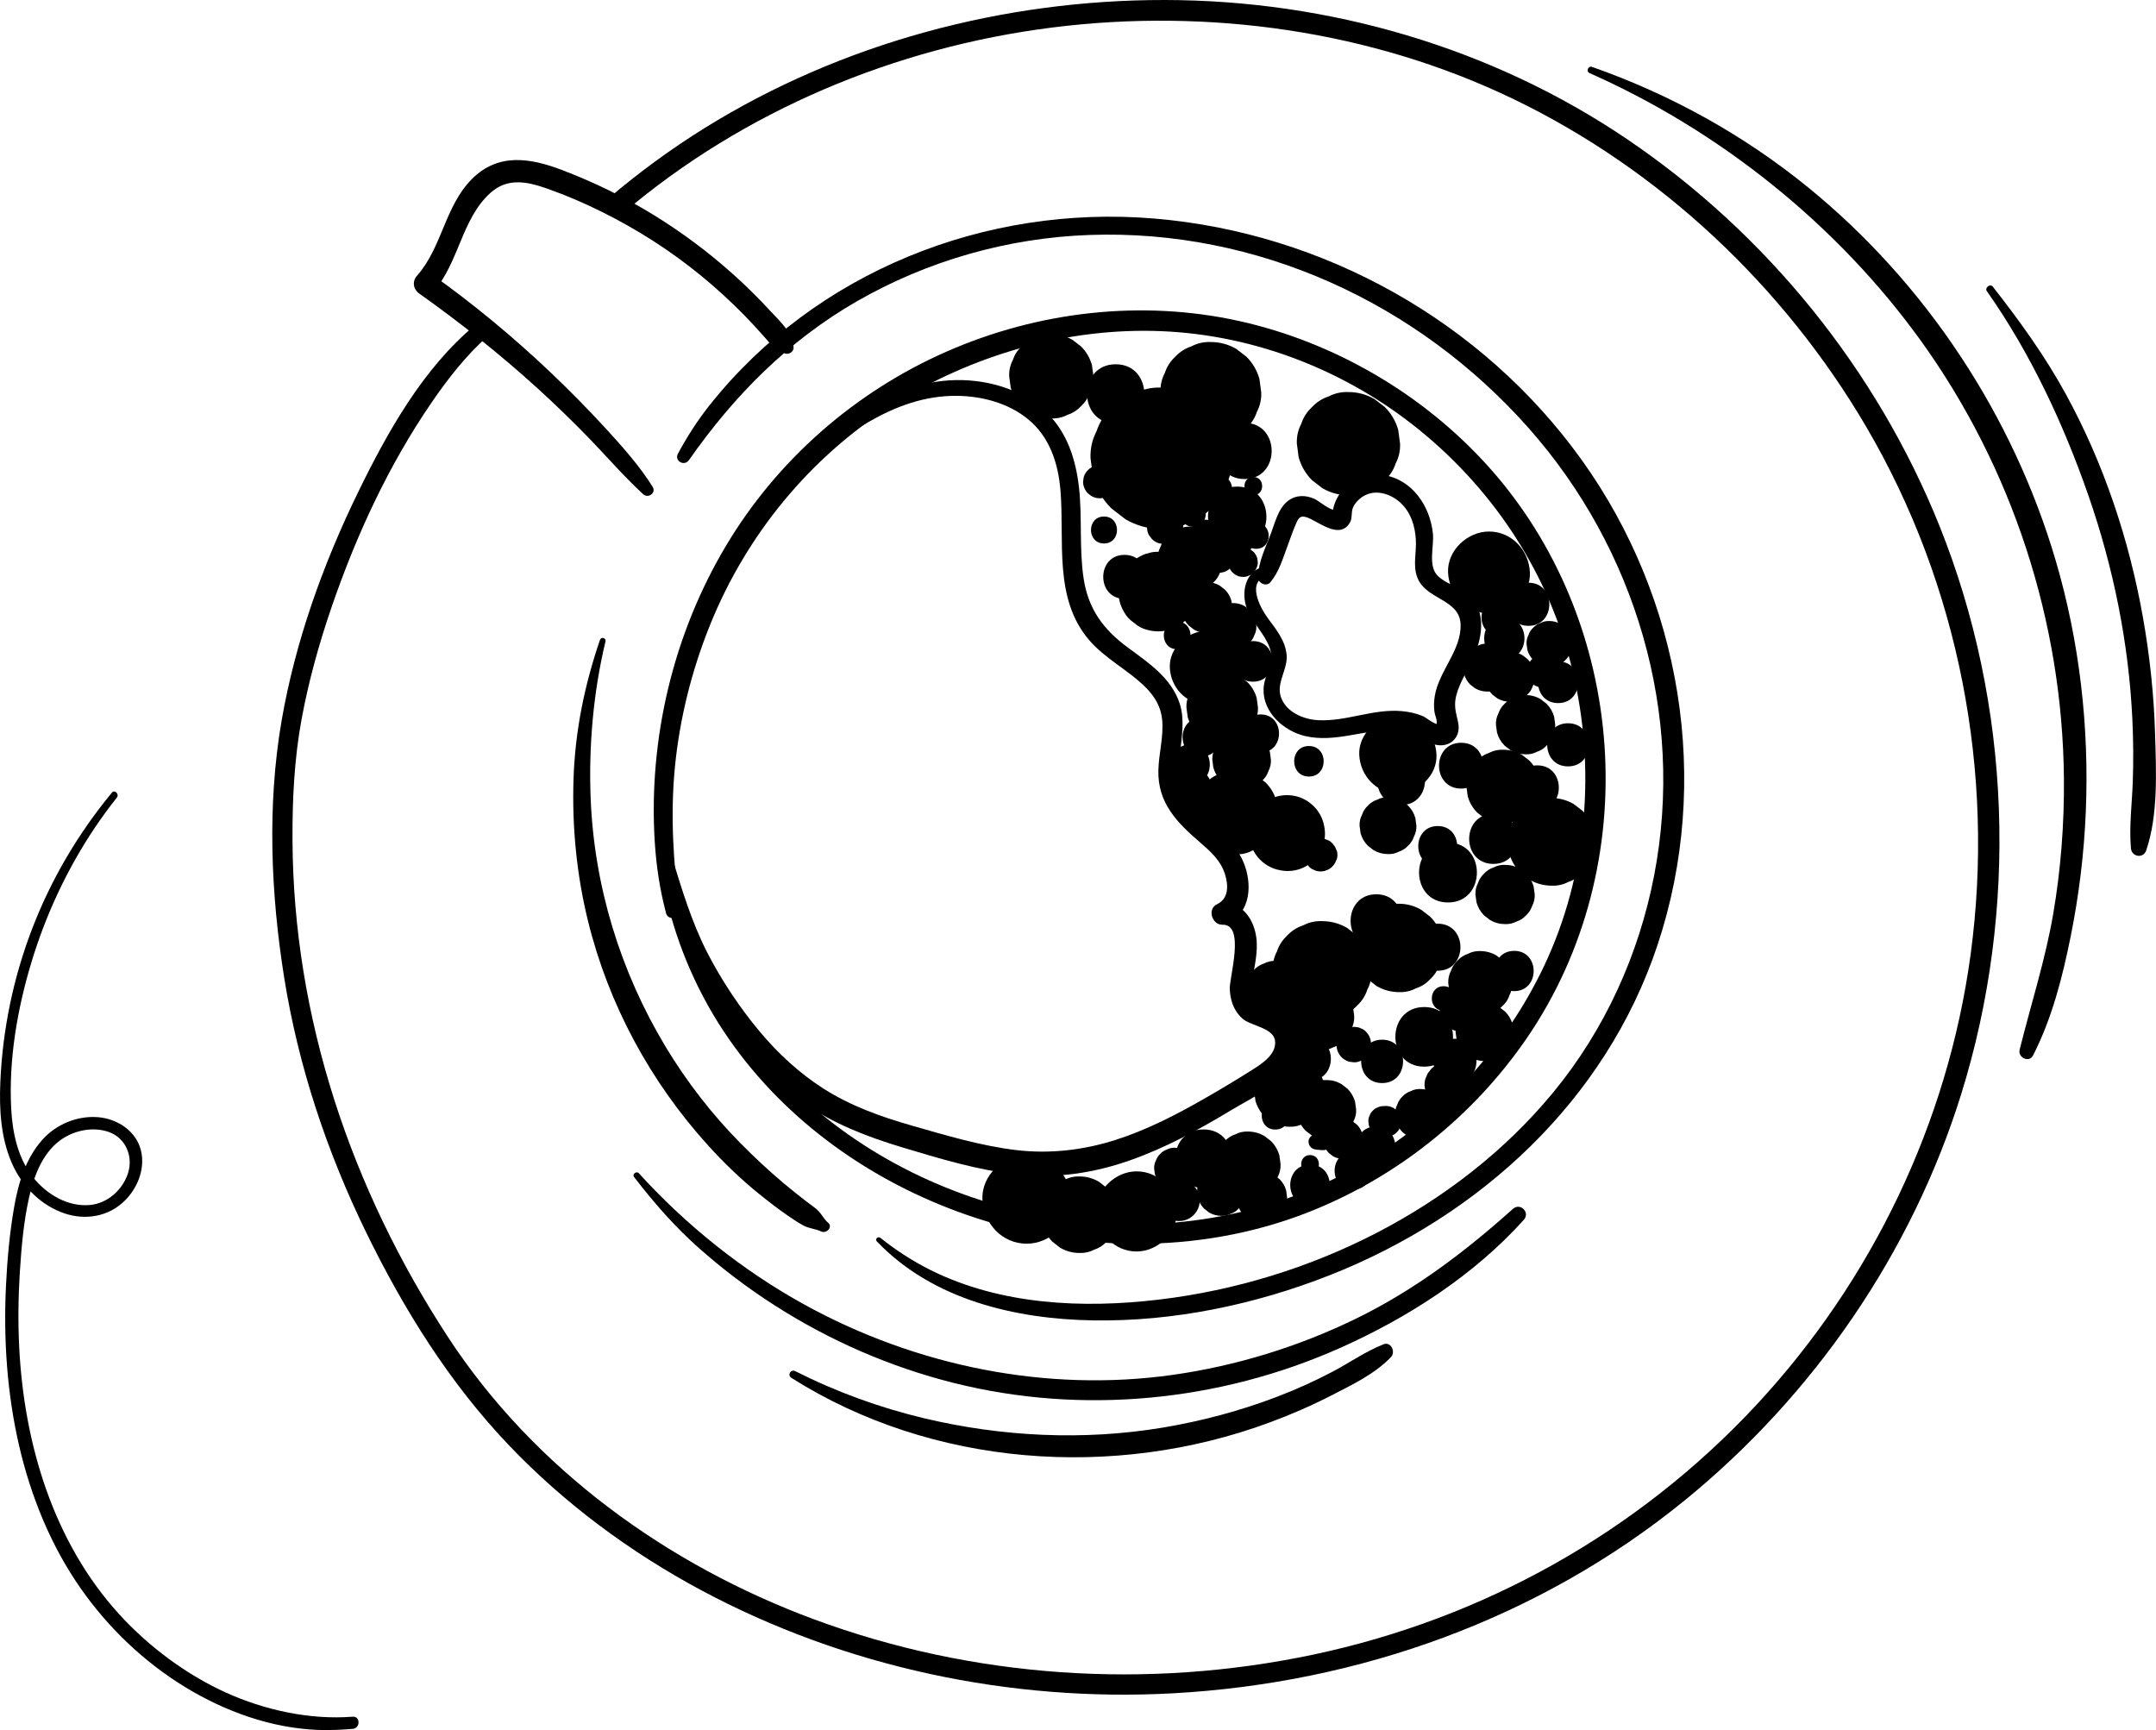 <?xml version="1.0" encoding="UTF-8"?>
<svg id="Ebene_2" data-name="Ebene 2" xmlns="http://www.w3.org/2000/svg" viewBox="0 0 913.64 733.14">
  <g id="Layer_1" data-name="Layer 1">
    <g>
      <g>
        <path d="M371.62,526.09c23.54,24.67,58.7,32.93,91.73,33.44,34,.53,68.48-6.68,100.05-19.11,63.73-25.1,117.11-74.11,139.02-140.01,23.03-69.23,10.15-146.65-32.27-205.68-42.02-58.48-109.15-96.07-180.9-102.11s-143.56,22.56-188.47,78.99c-5.15,6.47-9.56,13.35-13.48,20.62-1.67,3.1,2.69,5.55,4.67,2.73,19.09-27.31,42.16-50.64,71.2-67.31,29.99-17.21,63.88-26.84,98.43-28.08,71.15-2.55,139.08,28.75,186.05,81.68,45.63,51.42,66.38,121.66,53.37,189.48-6.48,33.79-21.01,65.78-42.95,92.35-20.36,24.67-46.09,44.49-74.42,59.21-28.69,14.9-60.28,24.58-92.39,28.41-32.37,3.87-67.04,2.31-96.74-12.41-7.58-3.76-14.8-8.44-21.41-13.71-1.05-.84-2.48.49-1.51,1.51h0Z"/>
        <path d="M276.6,206.35c-5.45-8.78-12.85-17.08-19.83-24.69-7.57-8.24-15.41-16.21-23.52-23.91-15.89-15.08-32.75-29.04-50.6-41.73l.98,7.64c10.86-12.28,11.97-31.03,24.29-42,7.25-6.45,15.47-4.72,23.87-1.76s15.89,6.21,23.52,10.01c14.91,7.42,29.06,16.48,41.94,27.05,6.28,5.16,12.29,10.65,17.98,16.45,3.04,3.09,5.98,6.28,8.83,9.54s4.54,5.56,8.77,6.88c1.6.5,3.62-.89,3.47-2.64-.55-6.54-5.74-10.93-10.05-15.61-4.95-5.38-10.17-10.52-15.62-15.4-10.59-9.47-22.05-18.02-34.18-25.42-12.15-7.42-25-13.66-38.3-18.72-13.52-5.14-27-7.34-38.14,3.8-11.52,11.52-12.65,28.98-23.26,40.96-2.21,2.5-1.66,5.76.98,7.64,17.41,12.39,34.2,25.69,50.01,40.07,7.62,6.93,15.02,14.11,22.18,21.5s14.72,16.17,22.66,23.43c2.07,1.89,5.59-.54,4.01-3.09h0Z"/>
        <path d="M201.44,137.68c-22.11,18.31-37.23,45.35-49.63,70.78-14.91,30.57-26.69,63.4-32.48,96.97-6.16,35.73-4.59,73.31,1.12,109,5.98,37.38,18.04,73.56,34.6,107.57,15.99,32.82,35.49,64.16,60.79,90.63,23.5,24.6,51.24,45.12,81.19,61.18,60.94,32.66,131.15,47.53,200.1,43.74,78.83-4.34,155.14-31.64,216.58-81.58,54.7-44.46,96.44-104.99,117.4-172.37,24.32-78.17,21.26-164.97-9.32-240.98-26.57-66.02-73.11-123.51-132-163.46C632.17,20.06,563.05.08,493.58,0c-68.28-.08-136.98,18.2-195.09,54.33-14.25,8.86-27.81,18.81-40.6,29.68-4.34,3.69,1.94,9.91,6.24,6.24,51.11-43.43,115.4-70.21,181.78-78.59,66.06-8.34,135.18,1.29,195.34,30.27,62.35,30.03,114.76,79.47,149.69,139.09,39.22,66.96,54.53,146.55,44.15,223.39-9.65,71.39-41.87,138.35-90.89,191.03-50.2,53.95-115.78,90.54-187.85,105.75-70.21,14.81-143.98,9.97-211.32-14.96-62.17-23.02-118.65-63.75-155.17-119.62-41.1-62.88-65.62-135.49-65.91-210.9-.07-17.02.75-34.04,3.83-50.8,2.95-16.06,7.33-31.85,12.62-47.3,10.44-30.53,24.3-60.57,42.61-87.21,6.83-9.95,14.4-19.66,23.44-27.71,3.44-3.06-1.55-7.87-5.01-5.01h0Z"/>
        <path d="M282.62,312.81c-11.42,43.13,1.24,91.59,26.36,127.62,24.37,34.96,60.52,60.39,100.58,74.34,45.95,16.01,97.92,16.99,143.58-.58,37.85-14.56,70.85-40.73,93.79-74.15,50.38-73.4,43.12-176.56-16.4-242.56-27.53-30.53-65.15-52.49-105.29-61.42-41.4-9.21-85.28-4.1-124,12.88-38.91,17.06-71.93,45.97-93.68,82.49-22.27,37.39-32.76,81.59-30.12,125,.64,10.44,2.15,20.5,4.83,30.6.82,3.09,6.2,2.58,5.76-.78-2.69-20.4-4.03-40.94-2-61.47s7.19-41.01,14.96-60.19c15.4-38.05,42.25-70.8,76.96-92.77,33.76-21.37,74.31-33.16,114.34-31.48s78.68,16.97,109.52,42.14c31.93,26.06,54.75,61.24,64.51,101.37,10.08,41.48,6.37,86.63-11.92,125.35-16.61,35.16-44.2,64.87-77.83,84.35-38.96,22.57-85.24,29.83-129.55,22.61-41.95-6.84-81.95-26.08-112.29-56.04s-50.16-72.33-51.23-115.83c-.25-10.35.46-20.86,1.81-31.12.2-1.55-2.31-1.82-2.69-.36h0Z"/>
        <path d="M335.51,201.38c21.09-15.11,42.56-33.97,70.12-33.64,10.59.13,21.64,3.07,29.96,9.85,9.23,7.53,12.85,18.73,13.8,30.23,1.77,21.31-3,45.71,12.11,63.37,6.89,8.06,16.72,12.76,24.14,20.24,3.68,3.71,6.27,8.05,6.82,13.32.75,7.23-1.4,14.43-1.58,21.64-.34,13.99,7.95,22.2,17.8,30.71,4.36,3.77,8.55,7.52,10.37,13.16,1.54,4.78,1.76,10.5-3.34,12.93-4.23,2.01-2.09,8.8,2.35,8.67,9.77-.28,2.85,22.39,3.07,27.26s1.71,9.18,5.25,12.42,13.27,3.91,13.94,9.51c.7,5.83-5.77,9.85-9.9,12.46-6.35,4.01-12.81,7.88-19.33,11.63-12.22,7.03-24.82,13.58-38.29,17.89s-27.81,6.04-42.16,4.33c-14.99-1.79-29.73-6.23-44.21-10.37-13.26-3.79-26.14-8.39-37.79-15.89-10.02-6.45-18.83-14.61-26.49-23.72-8.55-10.17-16.53-22.13-22.57-33.98-6.53-12.82-10.66-26.61-14.87-40.32-1.07-3.47-5.96-2-5.36,1.48,2.37,13.76,7.15,26.79,12.48,39.65,5.3,12.8,11.19,24.39,19.72,35.39,8.28,10.68,17.96,20.16,29.08,27.88,12.57,8.73,26.82,14.23,41.4,18.63,16.2,4.88,32.66,9.89,49.54,11.67,16.02,1.69,32.04-.71,47.19-6.04,15.02-5.28,29.08-12.9,42.67-21.12,10.64-6.43,27.84-13.75,28.53-28.21.36-7.59-4.38-12.52-11.03-15.15-3.16-1.25-6.63-2.05-7.82-5.63-1.05-3.16-.32-7,.24-10.19,1.15-6.51,2.21-12.68-.2-19.09-2.15-5.73-6.71-10.02-13.1-9.8l2.35,8.67c9.77-4.73,10.28-16.72,6.62-25.68-4.75-11.65-16.85-16.34-23.76-26.23-8.45-12.11,1.01-27.83-3.34-41.17-3.53-10.82-13.14-17.24-21.87-23.66-10.4-7.65-16.84-16.27-18.83-29.25-1.97-12.84-.53-25.95-2-38.84-1.33-11.62-4.95-23.02-13.5-31.38-8.02-7.85-18.88-12.13-29.89-13.49-31.24-3.87-58.89,17.01-80.11,37.53-1.18,1.14.4,3.33,1.8,2.33h0Z"/>
        <path d="M537.07,239.88c-9.28.97-11.58,11.18-8.42,18.68,2.39,5.68,7.23,10.04,9.35,15.83,2.38,6.49-2.38,11.34-2.55,17.69-.26,9.9,8.66,17.76,17.71,19.85,12.72,2.94,25.06-2.95,37.75-2.55,3.5.11,7,.74,10.1,2.43,2.03,1.11,3.81,2.61,6.02,3.4,4.24,1.51,9.01.3,10.67-4.27.9-2.5.19-5-.4-7.46-.73-3.07-.99-5.53-.21-8.67,1.51-6.03,5.28-11.25,7.67-16.93,3.66-8.7,5.1-20.11-3.31-26.58-3.67-2.82-8.86-4.01-12.15-7.25-4.33-4.26-1.51-12.5-2.09-18.01-1.24-11.75-8.85-23-21.2-24.79-11.1-1.6-21.41,6.83-21.45,18.14l1.99-3.48c-2.13,1.25-7.45-3.58-9.53-4.51-3.73-1.67-7.78-1.73-11.13.8-4.13,3.11-5.48,8.93-7.19,13.53-2.28,6.11-5.46,12.24-5.61,18.82-.06,2.51,3.53,4.28,5.26,2.18,3.7-4.47,5.17-9.81,7.2-15.2,1.1-2.94,2.1-5.95,3.32-8.84,1.11-2.65,1.77-4.51,4.83-3.5,4.86,1.61,13.93,9.83,18.36,2.24,1.13-1.93.38-4.42,1.36-6.52,1.05-2.24,3.08-4.1,5.3-5.16,5.61-2.66,12.4.34,16.16,4.75,3.8,4.45,5.22,10.55,5.14,16.29-.07,5.33-1.43,10.62,1.37,15.56,4.38,7.73,17.12,8.06,17.55,18.14.46,10.93-9.17,19.82-10.92,30.39-.38,2.31-.46,4.54-.14,6.86.18,1.28.96,2.86.94,4.09-.05,4.58.66.88.23.94-1.26.18-4.82-2.79-6.21-3.36-2.81-1.15-5.72-1.77-8.73-2.05-12.06-1.13-23.48,4.43-35.46,3.83-6.3-.31-13.76-3.43-15.91-9.97-1.94-5.9,3.03-11.61,2.49-17.68s-4.4-10.74-7.89-15.47-9.56-16.24.27-18.15c2.24-.44,1.77-4.28-.55-4.04h0Z"/>
        <path d="M492.08,224.15c4.12.16,7.97-.7,11.54-2.58,3.71-1.21,6.93-3.27,9.64-6.19,2.92-2.71,4.98-5.93,6.19-9.64,1.88-3.57,2.73-7.42,2.58-11.54l-1.07-7.96c-1.42-5.07-3.99-9.48-7.7-13.22l-6.06-4.68c-4.67-2.71-9.71-4.07-15.12-4.09-4.12-.16-7.97.7-11.54,2.58-3.71,1.21-6.93,3.27-9.64,6.19-2.92,2.71-4.98,5.93-6.19,9.64-1.88,3.57-2.73,7.42-2.58,11.54l1.07,7.96c1.42,5.07,3.99,9.48,7.7,13.22l6.06,4.68c4.67,2.71,9.71,4.07,15.12,4.09h0Z"/>
        <path d="M513.12,187.64c2.94.11,5.68-.5,8.23-1.84,2.65-.86,4.94-2.33,6.87-4.41,2.08-1.93,3.55-4.22,4.41-6.87,1.34-2.54,1.95-5.29,1.84-8.23l-.76-5.68c-1.01-3.62-2.84-6.76-5.49-9.42l-4.32-3.34c-3.33-1.93-6.92-2.9-10.78-2.92-2.94-.11-5.68.5-8.23,1.84-2.65.86-4.94,2.33-6.87,4.41-2.08,1.93-3.55,4.22-4.41,6.87-1.34,2.54-1.95,5.29-1.84,8.23l.76,5.68c1.01,3.62,2.84,6.76,5.49,9.42l4.32,3.34c3.33,1.93,6.92,2.9,10.78,2.92h0Z"/>
        <path d="M472.8,179.46c16.15,0,16.18-25.1,0-25.1s-16.18,25.1,0,25.1h0Z"/>
        <path d="M527.39,203c15.32,0,15.35-23.81,0-23.81s-15.35,23.81,0,23.81h0Z"/>
        <path d="M504.44,250.85c1.91.07,3.68-.33,5.33-1.19,1.72-.56,3.2-1.51,4.46-2.86,1.35-1.25,2.3-2.74,2.86-4.46.87-1.65,1.26-3.43,1.19-5.33l-.49-3.68c-.66-2.35-1.84-4.38-3.56-6.11l-2.8-2.17c-2.16-1.25-4.49-1.88-6.99-1.89-1.91-.07-3.68.33-5.33,1.19-1.72.56-3.2,1.51-4.46,2.86-1.35,1.25-2.3,2.74-2.86,4.46-.87,1.65-1.26,3.43-1.19,5.33l.49,3.68c.66,2.35,1.84,4.38,3.56,6.11l2.8,2.17c2.16,1.25,4.49,1.88,6.99,1.89h0Z"/>
        <path d="M511.26,298.43c8.12,0,15.9-7.14,15.53-15.53s-6.82-15.53-15.53-15.53c-8.12,0-15.9,7.14-15.53,15.53.38,8.41,6.82,15.53,15.53,15.53h0Z"/>
        <path d="M526.15,334.41c1.71.06,3.31-.29,4.79-1.07,1.54-.5,2.87-1.36,4-2.57,1.21-1.13,2.07-2.46,2.57-4,.78-1.48,1.13-3.08,1.07-4.79l-.44-3.3c-.59-2.1-1.66-3.93-3.19-5.48l-2.51-1.94c-1.94-1.12-4.03-1.69-6.27-1.7-1.71-.06-3.31.29-4.79,1.07-1.54.5-2.87,1.36-4,2.57-1.21,1.13-2.07,2.46-2.57,4-.78,1.48-1.13,3.08-1.07,4.79l.44,3.3c.59,2.1,1.66,3.93,3.19,5.48l2.51,1.94c1.94,1.12,4.03,1.69,6.27,1.7h0Z"/>
        <path d="M541.11,368.47l.38.07c2.8.75,5.6.75,8.4,0,2.68-.75,5-2.1,6.97-4.06,1.96-1.97,3.31-4.29,4.06-6.97.75-2.8.75-5.6,0-8.4l-.07-.38c-.76-2.72-2.14-5.08-4.13-7.08-2-1.99-4.36-3.36-7.08-4.13-2.84-.76-5.69-.76-8.53,0-2.72.76-5.08,2.14-7.08,4.13-1.99,2-3.36,4.36-4.13,7.08-.76,2.84-.76,5.69,0,8.53.76,2.72,2.14,5.08,4.13,7.08,2,1.99,4.36,3.36,7.08,4.13h0Z"/>
        <path d="M583.22,401.48c14.49,0,14.51-22.52,0-22.52s-14.51,22.52,0,22.52h0Z"/>
        <path d="M585.7,458.96c11.82,0,11.84-18.38,0-18.38s-11.84,18.38,0,18.38h0Z"/>
        <path d="M611.75,428.27c6.66,0,6.67-10.35,0-10.35s-6.67,10.35,0,10.35h0Z"/>
        <path d="M637.8,391.6c1.73.07,3.34-.3,4.84-1.08,1.56-.51,2.9-1.37,4.04-2.6,1.22-1.14,2.09-2.48,2.6-4.04.79-1.5,1.15-3.11,1.08-4.84l-.45-3.34c-.6-2.13-1.67-3.97-3.23-5.54l-2.54-1.96c-1.96-1.14-4.07-1.71-6.34-1.71-1.73-.07-3.34.3-4.84,1.08-1.56.51-2.9,1.37-4.04,2.6-1.22,1.14-2.09,2.48-2.6,4.04-.79,1.5-1.15,3.11-1.08,4.84l.45,3.34c.6,2.13,1.67,3.97,3.23,5.54l2.54,1.96c1.96,1.14,4.07,1.71,6.34,1.71h0Z"/>
        <path d="M651.45,343.22c12.16,0,12.18-18.89,0-18.89s-12.18,18.89,0,18.89h0Z"/>
        <path d="M619.19,334.17c12.49,0,12.51-19.41,0-19.41s-12.51,19.41,0,19.41h0Z"/>
        <path d="M609.27,367.12c10.99,0,11.01-17.08,0-17.08s-11.01,17.08,0,17.08h0Z"/>
        <path d="M646.49,319.65c1.73.07,3.34-.3,4.84-1.08,1.56-.51,2.9-1.37,4.04-2.6,1.22-1.14,2.09-2.48,2.6-4.04.79-1.5,1.15-3.11,1.08-4.84l-.45-3.34c-.6-2.13-1.67-3.97-3.23-5.54l-2.54-1.96c-1.96-1.14-4.07-1.71-6.34-1.71-1.73-.07-3.34.3-4.84,1.08-1.56.51-2.9,1.37-4.04,2.6-1.22,1.14-2.09,2.48-2.6,4.04-.79,1.5-1.15,3.11-1.08,4.84l.45,3.34c.6,2.13,1.67,3.97,3.23,5.54l2.54,1.96c1.96,1.14,4.07,1.71,6.34,1.71h0Z"/>
        <path d="M630.98,259.92c9.07,0,17.76-7.98,17.34-17.34s-7.62-17.34-17.34-17.34c-9.07,0-17.76,7.98-17.34,17.34s7.62,17.34,17.34,17.34h0Z"/>
        <path d="M571.43,209.87c3.01.11,5.82-.51,8.43-1.88,2.71-.88,5.06-2.39,7.04-4.52,2.13-1.98,3.64-4.33,4.52-7.04,1.37-2.61,2-5.41,1.88-8.43l-.78-5.81c-1.04-3.7-2.91-6.92-5.62-9.65l-4.43-3.42c-3.41-1.98-7.09-2.97-11.04-2.99-3.01-.11-5.82.51-8.43,1.88-2.71.88-5.06,2.39-7.04,4.52-2.13,1.98-3.64,4.33-4.52,7.04-1.37,2.61-2,5.41-1.88,8.43l.78,5.81c1.04,3.7,2.91,6.92,5.62,9.65l4.43,3.42c3.41,1.98,7.09,2.97,11.04,2.99h0Z"/>
        <path d="M560.26,432.27c2.89.11,5.58-.49,8.08-1.81,2.6-.85,4.85-2.29,6.75-4.33,2.04-1.9,3.49-4.15,4.33-6.75,1.31-2.5,1.91-5.19,1.81-8.08l-.75-5.57c-1-3.55-2.79-6.63-5.39-9.25l-4.24-3.28c-3.27-1.9-6.8-2.85-10.58-2.86-2.89-.11-5.58.49-8.08,1.81-2.6.85-4.85,2.29-6.75,4.33-2.04,1.9-3.49,4.15-4.33,6.75-1.31,2.5-1.91,5.19-1.81,8.08l.75,5.57c1,3.55,2.79,6.63,5.39,9.25l4.24,3.28c3.27,1.9,6.8,2.85,10.58,2.86h0Z"/>
        <path d="M609.27,411.35c12.82,0,12.84-19.93,0-19.93s-12.84,19.93,0,19.93h0Z"/>
        <path d="M588.18,361.93c1.66.06,3.2-.28,4.64-1.04,1.49-.49,2.78-1.31,3.87-2.49,1.17-1.09,2-2.38,2.49-3.87.75-1.43,1.1-2.98,1.04-4.64l-.43-3.2c-.57-2.04-1.6-3.81-3.1-5.31l-2.44-1.88c-1.88-1.09-3.9-1.64-6.07-1.64-1.66-.06-3.2.28-4.64,1.04-1.49.49-2.78,1.31-3.87,2.49-1.17,1.09-2,2.38-2.49,3.87-.75,1.43-1.1,2.98-1.04,4.64l.43,3.2c.57,2.04,1.6,3.81,3.1,5.31l2.44,1.88c1.88,1.09,3.9,1.64,6.07,1.64h0Z"/>
        <path d="M554.68,329.07c8.33,0,8.34-12.94,0-12.94s-8.34,12.94,0,12.94h0Z"/>
        <path d="M593.76,341.15c13.49,0,13.51-20.96,0-20.96s-13.51,20.96,0,20.96h0Z"/>
        <path d="M476.52,253.76c11.99,0,12.01-18.63,0-18.63s-12.01,18.63,0,18.63h0Z"/>
        <path d="M562.13,482.79c1.73.07,3.34-.3,4.84-1.08,1.56-.51,2.9-1.37,4.04-2.6,1.22-1.14,2.09-2.48,2.6-4.04.79-1.5,1.15-3.11,1.08-4.84l-.45-3.34c-.6-2.13-1.67-3.97-3.23-5.54l-2.54-1.96c-1.96-1.14-4.07-1.71-6.34-1.71-1.73-.07-3.34.3-4.84,1.08-1.56.51-2.9,1.37-4.04,2.6-1.22,1.14-2.09,2.48-2.6,4.04-.79,1.5-1.15,3.11-1.08,4.84l.45,3.34c.6,2.13,1.67,3.97,3.23,5.54l2.54,1.96c1.96,1.14,4.07,1.71,6.34,1.71h0Z"/>
        <path d="M629.12,449.66c1.69.06,3.27-.29,4.74-1.06,1.52-.5,2.84-1.34,3.96-2.54,1.2-1.11,2.05-2.43,2.54-3.96.77-1.47,1.12-3.04,1.06-4.74l-.44-3.27c-.58-2.08-1.64-3.89-3.16-5.42l-2.49-1.92c-1.92-1.11-3.99-1.67-6.2-1.68-1.69-.06-3.27.29-4.74,1.06-1.52.5-2.84,1.34-3.96,2.54-1.2,1.11-2.05,2.43-2.54,3.96-.77,1.47-1.12,3.04-1.06,4.74l.44,3.27c.58,2.08,1.64,3.89,3.16,5.42l2.49,1.92c1.92,1.11,3.99,1.67,6.2,1.68h0Z"/>
        <path d="M613.61,382.43c16.32,0,16.35-25.36,0-25.36s-16.35,25.36,0,25.36h0Z"/>
        <path d="M632.84,366.09c13.66,0,13.68-21.22,0-21.22s-13.68,21.22,0,21.22h0Z"/>
        <path d="M524.29,231.82c16.49,0,16.51-25.62,0-25.62s-16.51,25.62,0,25.62h0Z"/>
        <path d="M445.51,177.32c2.46.09,4.75-.42,6.88-1.54,2.21-.72,4.13-1.95,5.75-3.69,1.74-1.62,2.97-3.53,3.69-5.75,1.12-2.13,1.63-4.42,1.54-6.88l-.64-4.75c-.85-3.03-2.38-5.65-4.59-7.88l-3.61-2.79c-2.79-1.62-5.79-2.43-9.01-2.44-2.46-.09-4.75.42-6.88,1.54-2.21.72-4.13,1.95-5.75,3.69-1.74,1.62-2.97,3.53-3.69,5.75-1.12,2.13-1.63,4.42-1.54,6.88l.64,4.75c.85,3.03,2.38,5.65,4.59,7.88l3.61,2.79c2.79,1.62,5.79,2.43,9.01,2.44h0Z"/>
        <path d="M496.9,229.55l.91-.46c.84-.45,1.52-1.08,2.03-1.86.64-.7,1.07-1.52,1.29-2.46.3-.96.34-1.92.13-2.88-.04-.96-.33-1.86-.86-2.69l-1.13-1.46c-.9-.9-1.97-1.52-3.19-1.86l-1.92-.26c-1.31,0-2.52.33-3.65.99l-.91.46c-.84.45-1.52,1.08-2.03,1.86-.64.7-1.07,1.52-1.29,2.46-.3.96-.34,1.92-.13,2.88.04.96.33,1.86.86,2.69l1.13,1.46c.9.9,1.97,1.52,3.19,1.86l1.92.26c1.31,0,2.52-.33,3.65-.99h0Z"/>
        <path d="M504.44,219.06c.06,0,.06-.1,0-.1s-.06.1,0,.1h0Z"/>
        <path d="M510.64,232.7c8.03,0,8.05-12.48,0-12.48s-8.05,12.48,0,12.48h0Z"/>
        <path d="M505.68,223.25c7.05,0,7.06-10.96,0-10.96s-7.06,10.96,0,10.96h0Z"/>
        <path d="M516.84,212.71c7.05,0,7.06-10.96,0-10.96s-7.06,10.96,0,10.96h0Z"/>
        <path d="M531.11,209.87c5,0,5-7.76,0-7.76s-5,7.76,0,7.76h0Z"/>
        <path d="M526.77,244.48c.86.03,1.66-.15,2.4-.54.77-.25,1.44-.68,2.01-1.29.61-.57,1.04-1.23,1.29-2.01.39-.74.57-1.55.54-2.4l-.22-1.66c-.3-1.06-.83-1.98-1.61-2.75l-1.26-.98c-.97-.56-2.02-.85-3.15-.85-.86-.03-1.66.15-2.4.54-.77.25-1.44.68-2.01,1.29-.61.57-1.04,1.23-1.29,2.01-.39.74-.57,1.55-.54,2.4l.22,1.66c.3,1.06.83,1.98,1.61,2.75l1.26.98c.97.56,2.02.85,3.15.85h0Z"/>
        <path d="M516.22,242.75c9.8,0,9.81-15.22,0-15.22s-9.81,15.22,0,15.22h0Z"/>
        <path d="M524.29,235.38c9.89,0,9.91-15.38,0-15.38s-9.91,15.38,0,15.38h0Z"/>
        <path d="M532.35,232.56c7.05,0,7.06-10.96,0-10.96s-7.06,10.96,0,10.96h0Z"/>
        <path d="M469.51,210.17s.1-.05.14-.07c.49-.25.92-.58,1.3-1l.99-1.29s.01-.03.02-.04c.01-.02.02-.05.04-.07,0-.01.01-.02.02-.03.28-.54.51-1.1.71-1.68l.25-1.86c0-1.26-.32-2.44-.96-3.53-.44-.82-1.04-1.47-1.8-1.96-.68-.62-1.47-1.04-2.38-1.25-1.24-.33-2.48-.33-3.72,0l-1.67.71c-1.05.62-1.89,1.46-2.51,2.51-.51.8-.79,1.67-.83,2.6-.21.93-.17,1.86.13,2.79.33,1.19.93,2.22,1.8,3.09l1.42,1.1c1.09.63,2.27.95,3.53.96,1.26,0,2.44-.32,3.53-.96h0Z"/>
        <path d="M467.84,230.3c7.35,0,7.36-11.42,0-11.42s-7.36,11.42,0,11.42h0Z"/>
        <path d="M489.55,242.29c4.41,0,4.42-6.85,0-6.85s-4.42,6.85,0,6.85h0Z"/>
        <path d="M498.85,275.12c7.54,0,7.56-11.72,0-11.72s-7.56,11.72,0,11.72h0Z"/>
        <path d="M534.21,318.89c10.38,0,10.4-16.14,0-16.14s-10.4,16.14,0,16.14h0Z"/>
        <path d="M565.69,365.84c.2-.4.37-.78.54-1.2.38-.72.55-1.5.52-2.34.03-.83-.14-1.61-.52-2.34-.13-.3-.22-.54-.35-.81-.04-.09-.09-.17-.13-.26-.02-.04-.04-.09-.06-.13l-1.1-1.42c-.63-.68-1.39-1.17-2.25-1.45-.83-.44-1.73-.64-2.7-.6l-1.86.25c-1.19.33-2.22.93-3.09,1.8l-1.1,1.42c-.51.8-.79,1.67-.83,2.6-.21.93-.17,1.86.13,2.79.22.91.63,1.71,1.25,2.38.49.76,1.15,1.36,1.96,1.8l1.67.71c1.24.33,2.48.33,3.72,0l1.67-.71c1.05-.62,1.89-1.46,2.51-2.51h0Z"/>
        <path d="M563.37,414.23c6.96,0,6.97-10.81,0-10.81s-6.97,10.81,0,10.81h0Z"/>
        <path d="M568.8,437.24c-.54.53-1.03,1.21-1.44,1.85-1.41,2.18-1.28,5.24,0,7.43.65,1.11,1.53,1.99,2.64,2.64.85.54,1.76.83,2.74.87.98.22,1.96.18,2.94-.13,1.25-.35,2.33-.98,3.25-1.89,1.9-1.9,2.51-4.58,1.89-7.16-.02-.08-.04-.15-.05-.23l.26,1.93c-.01-.08-.02-.16-.01-.25l-.26-1.9-.72-1.71-1.12-1.45c-.65-.7-1.42-1.19-2.3-1.48-.56-.32-1.16-.49-1.81-.49-.63-.17-1.27-.17-1.9,0-.65,0-1.25.16-1.81.49-.89.29-1.65.78-2.3,1.48h0Z"/>
        <path d="M540.41,478.66c7.64,0,7.65-11.87,0-11.87s-7.65,11.87,0,11.87h0Z"/>
        <path d="M546.62,480.21c.06,0,.06-.1,0-.1s-.06.1,0,.1h0Z"/>
        <path d="M557.78,487.16c1.32.09,3.1.49,4.33-.02,1.35-.55,2.55-1.66,2.48-3.26s-1.03-2.67-2.48-3.26c-1.25-.51-3.01-.11-4.33-.02-1.7.12-3.36,1.42-3.27,3.27s1.44,3.15,3.27,3.27h0Z"/>
        <path d="M586.32,481.67l.95.07c.9.03,1.74-.15,2.52-.56.81-.26,1.51-.71,2.11-1.35.64-.59,1.09-1.29,1.35-2.11.41-.78.6-1.62.56-2.52l-.23-1.74c-.31-1.11-.87-2.07-1.68-2.89l-1.32-1.02c-1.02-.59-2.12-.89-3.3-.89l-.95.07c-.89-.03-1.72.15-2.49.56-.8.26-1.5.71-2.08,1.34-.63.59-1.08,1.28-1.34,2.08-.41.77-.59,1.6-.56,2.49l.23,1.72c.31,1.1.86,2.05,1.66,2.86l1.31,1.01c1.01.59,2.1.88,3.27.88h0Z"/>
        <path d="M435.12,527.03c9.83,0,19.26-8.65,18.8-18.8s-8.26-18.8-18.8-18.8c-9.83,0-19.26,8.65-18.8,18.8.46,10.19,8.26,18.8,18.8,18.8h0Z"/>
        <path d="M457.45,530.96c2.23.08,4.31-.38,6.25-1.4,2.01-.65,3.75-1.77,5.22-3.35,1.58-1.47,2.7-3.21,3.35-5.22,1.02-1.93,1.48-4.01,1.4-6.25l-.58-4.31c-.77-2.75-2.16-5.13-4.17-7.15l-3.28-2.54c-2.53-1.47-5.26-2.2-8.18-2.21-2.23-.08-4.31.38-6.25,1.4-2.01.65-3.75,1.77-5.22,3.35-1.58,1.47-2.7,3.21-3.35,5.22-1.02,1.93-1.48,4.01-1.4,6.25l.58,4.31c.77,2.75,2.16,5.13,4.17,7.15l3.28,2.54c2.53,1.47,5.26,2.2,8.18,2.21h0Z"/>
        <path d="M481.64,530.33c8.88,0,17.39-7.81,16.98-16.98-.41-9.2-7.46-16.98-16.98-16.98-8.88,0-17.39,7.81-16.98,16.98.41,9.2,7.46,16.98,16.98,16.98h0Z"/>
        <path d="M497.92,504.04c1.22.05,2.35-.21,3.4-.76,1.09-.36,2.04-.96,2.84-1.83.86-.8,1.47-1.75,1.83-2.84.55-1.05.81-2.19.76-3.4l-.32-2.35c-.42-1.5-1.18-2.79-2.27-3.9l-1.79-1.38c-1.38-.8-2.86-1.2-4.46-1.21-1.22-.05-2.35.21-3.4.76-1.09.36-2.04.96-2.84,1.83-.86.8-1.47,1.75-1.83,2.84-.55,1.05-.81,2.19-.76,3.4l.32,2.35c.42,1.5,1.18,2.79,2.27,3.9l1.79,1.38c1.38.8,2.86,1.2,4.46,1.21h0Z"/>
        <path d="M510.02,503.43c15.97,0,15.99-24.82,0-24.82s-15.99,24.82,0,24.82h0Z"/>
        <path d="M495.02,516.06l.25.18c1.36.79,2.83,1.19,4.41,1.19,1.58,0,3.05-.4,4.41-1.19,1.31-.78,2.36-1.82,3.14-3.14.79-1.36,1.19-2.83,1.19-4.41,0-1.58-.4-3.05-1.19-4.41-.78-1.31-1.82-2.36-3.14-3.14-1.36-.79-2.83-1.19-4.41-1.19-1.58,0-3.05.4-4.41,1.19l-.25.18c-1.28.76-2.3,1.78-3.06,3.06-.77,1.33-1.16,2.76-1.16,4.3,0,1.54.39,2.97,1.16,4.3.76,1.28,1.78,2.3,3.06,3.06h0Z"/>
        <path d="M517.57,515.23c1.41.05,2.73-.24,3.95-.88,1.27-.41,2.37-1.12,3.3-2.12,1-.93,1.71-2.03,2.12-3.3.64-1.22.94-2.54.88-3.95l-.37-2.73c-.49-1.74-1.37-3.25-2.64-4.53l-2.08-1.6c-1.6-.93-3.33-1.39-5.18-1.4-1.41-.05-2.73.24-3.95.88-1.27.41-2.37,1.12-3.3,2.12-1,.93-1.71,2.03-2.12,3.3-.64,1.22-.94,2.54-.88,3.95l.37,2.73c.49,1.74,1.37,3.25,2.64,4.53l2.08,1.6c1.6.93,3.33,1.39,5.18,1.4h0Z"/>
        <path d="M534.68,518.04c1.48.06,2.86-.25,4.14-.92,1.33-.43,2.48-1.17,3.45-2.22,1.05-.97,1.79-2.12,2.22-3.45.67-1.28.98-2.66.92-4.14l-.38-2.85c-.51-1.82-1.43-3.4-2.76-4.74l-2.17-1.68c-1.67-.97-3.48-1.46-5.42-1.47-1.48-.06-2.86.25-4.14.92-1.33.43-2.48,1.17-3.45,2.22-1.05.97-1.79,2.12-2.22,3.45-.67,1.28-.98,2.66-.92,4.14l.38,2.85c.51,1.82,1.43,3.4,2.76,4.74l2.17,1.68c1.67.97,3.48,1.46,5.42,1.47h0Z"/>
        <path d="M528.81,507.2c1.91.07,3.69-.33,5.34-1.19,1.72-.56,3.2-1.51,4.46-2.86,1.35-1.26,2.31-2.74,2.86-4.46.87-1.65,1.27-3.43,1.19-5.34l-.49-3.68c-.66-2.35-1.85-4.39-3.56-6.11l-2.8-2.17c-2.16-1.25-4.49-1.88-6.99-1.89-1.91-.07-3.69.33-5.34,1.19-1.72.56-3.2,1.51-4.46,2.86-1.35,1.26-2.31,2.74-2.86,4.46-.87,1.65-1.27,3.43-1.19,5.34l.49,3.68c.66,2.35,1.85,4.39,3.56,6.11l2.8,2.17c2.16,1.25,4.49,1.88,6.99,1.89h0Z"/>
        <path d="M555.15,510.86c11.17,0,11.19-17.36,0-17.36s-11.19,17.36,0,17.36h0Z"/>
        <path d="M555.15,497.23c5,0,5-7.76,0-7.76s-5,7.76,0,7.76h0Z"/>
        <path d="M573.29,504.13c10.29,0,10.3-15.99,0-15.99s-10.3,15.99,0,15.99h0Z"/>
        <path d="M569.1,491.09c1.16.04,2.25-.2,3.26-.73,1.05-.34,1.95-.92,2.72-1.75.82-.77,1.41-1.67,1.75-2.72.53-1.01.77-2.09.73-3.26l-.3-2.25c-.4-1.43-1.13-2.67-2.17-3.73l-1.71-1.32c-1.32-.76-2.74-1.15-4.26-1.15-1.16-.04-2.25.2-3.26.73-1.05.34-1.95.92-2.72,1.75-.82.77-1.41,1.67-1.75,2.72-.53,1.01-.77,2.09-.73,3.26l.3,2.25c.4,1.43,1.13,2.67,2.17,3.73l1.71,1.32c1.32.76,2.74,1.15,4.26,1.15h0Z"/>
        <path d="M583.06,494.43c10.97,0,10.99-17.05,0-17.05s-10.99,17.05,0,17.05h0Z"/>
        <path d="M601.93,482.92c1.48.06,2.85-.25,4.13-.92,1.33-.43,2.48-1.17,3.45-2.22,1.05-.97,1.78-2.12,2.22-3.45.67-1.28.98-2.65.92-4.13l-.38-2.85c-.51-1.82-1.43-3.39-2.76-4.73l-2.17-1.68c-1.67-.97-3.48-1.46-5.41-1.46-1.48-.06-2.85.25-4.13.92-1.33.43-2.48,1.17-3.45,2.22-1.05.97-1.78,2.12-2.22,3.45-.67,1.28-.98,2.65-.92,4.13l.38,2.85c.51,1.82,1.43,3.39,2.76,4.73l2.17,1.68c1.67.97,3.48,1.46,5.41,1.46h0Z"/>
        <path d="M611.16,450.38l-.34.07-2.33.98c-1.14.61-2.05,1.45-2.74,2.51-.6.61-1.02,1.33-1.25,2.15-.61,1.16-.89,2.41-.84,3.76l.35,2.59.98,2.33c.61,1.14,1.45,2.05,2.51,2.74.94.86,2.05,1.44,3.32,1.75l.34.07c1.74.47,3.48.47,5.22,0,1.66-.47,3.11-1.31,4.33-2.53l1.54-1.99c.89-1.53,1.34-3.18,1.34-4.96.05-1.35-.23-2.61-.85-3.78-.4-1.22-1.07-2.27-2.03-3.16-1.23-1.22-2.67-2.06-4.33-2.53-1.74-.47-3.48-.47-5.22,0h0Z"/>
        <path d="M616.56,459.05c12.15,0,12.17-18.88,0-18.88s-12.17,18.88,0,18.88h0Z"/>
        <path d="M603.53,452.01c16.26,0,16.29-25.27,0-25.27s-16.29,25.27,0,25.27h0Z"/>
        <path d="M618.88,437.04c1.22.05,2.35-.21,3.4-.76,1.09-.36,2.04-.96,2.84-1.83.86-.8,1.47-1.75,1.83-2.84.55-1.05.81-2.19.76-3.4l-.32-2.35c-.42-1.5-1.18-2.79-2.27-3.9l-1.79-1.38c-1.38-.8-2.86-1.2-4.46-1.21-1.22-.05-2.35.21-3.4.76-1.09.36-2.04.96-2.84,1.83-.86.8-1.47,1.75-1.83,2.84-.55,1.05-.81,2.19-.76,3.4l.32,2.35c.42,1.5,1.18,2.79,2.27,3.9l1.79,1.38c1.38.8,2.86,1.2,4.46,1.21h0Z"/>
        <path d="M627.26,430.13c1.87.07,3.61-.32,5.22-1.17,1.68-.55,3.13-1.48,4.36-2.8,1.32-1.23,2.26-2.68,2.8-4.36.85-1.61,1.24-3.35,1.17-5.22l-.48-3.6c-.64-2.3-1.81-4.29-3.48-5.98l-2.74-2.12c-2.11-1.23-4.39-1.84-6.84-1.85-1.87-.07-3.61.32-5.22,1.17-1.68.55-3.13,1.48-4.36,2.8-1.32,1.23-2.26,2.68-2.8,4.36-.85,1.61-1.24,3.35-1.17,5.22l.48,3.6c.64,2.3,1.81,4.29,3.48,5.98l2.74,2.12c2.11,1.23,4.39,1.84,6.84,1.85h0Z"/>
        <path d="M641.68,419.99c10.97,0,10.99-17.05,0-17.05s-10.99,17.05,0,17.05h0Z"/>
        <path d="M592.83,420.42c2.58.1,4.98-.44,7.21-1.61,2.32-.76,4.33-2.05,6.03-3.87,1.83-1.7,3.12-3.7,3.87-6.03,1.17-2.23,1.71-4.64,1.61-7.21l-.67-4.98c-.89-3.17-2.49-5.93-4.82-8.26l-3.79-2.93c-2.92-1.69-6.07-2.55-9.45-2.56-2.58-.1-4.98.44-7.21,1.61-2.32.76-4.33,2.05-6.03,3.87-1.83,1.7-3.12,3.7-3.87,6.03-1.17,2.23-1.71,4.64-1.61,7.21l.67,4.98c.89,3.17,2.49,5.93,4.82,8.26l3.79,2.93c2.92,1.69,6.07,2.55,9.45,2.56h0Z"/>
        <path d="M546.46,477.47c2.06.08,3.99-.35,5.77-1.29,1.86-.6,3.47-1.64,4.82-3.1,1.46-1.36,2.49-2.97,3.1-4.82.94-1.79,1.37-3.71,1.29-5.77l-.54-3.98c-.71-2.54-2-4.74-3.85-6.61l-3.03-2.34c-2.34-1.36-4.86-2.04-7.56-2.05-2.06-.08-3.99.35-5.77,1.29-1.86.6-3.47,1.64-4.82,3.1-1.46,1.36-2.49,2.97-3.1,4.82-.94,1.79-1.37,3.71-1.29,5.77l.54,3.98c.71,2.54,2,4.74,3.85,6.61l3.03,2.34c2.34,1.36,4.86,2.04,7.56,2.05h0Z"/>
        <path d="M555.15,457.82c11.76,0,11.77-18.27,0-18.27s-11.77,18.27,0,18.27h0Z"/>
        <path d="M559.33,445.08c2,.08,3.87-.34,5.6-1.25,1.8-.59,3.36-1.59,4.68-3.01,1.42-1.32,2.42-2.88,3.01-4.68.91-1.73,1.33-3.6,1.25-5.6l-.52-3.87c-.69-2.46-1.94-4.6-3.74-6.42l-2.94-2.27c-2.27-1.32-4.71-1.98-7.34-1.99-2-.08-3.87.34-5.6,1.25-1.8.59-3.36,1.59-4.68,3.01-1.42,1.32-2.42,2.88-3.01,4.68-.91,1.73-1.33,3.6-1.25,5.6l.52,3.87c.69,2.46,1.94,4.6,3.74,6.42l2.94,2.27c2.27,1.32,4.71,1.98,7.34,1.99h0Z"/>
        <path d="M540.73,433.86c1.84.07,3.55-.31,5.14-1.15,1.65-.54,3.09-1.46,4.29-2.76,1.3-1.21,2.22-2.64,2.76-4.29.84-1.59,1.22-3.3,1.15-5.14l-.48-3.55c-.63-2.26-1.78-4.22-3.43-5.89l-2.7-2.09c-2.08-1.21-4.33-1.81-6.73-1.82-1.84-.07-3.55.31-5.14,1.15-1.65.54-3.09,1.46-4.29,2.76-1.3,1.21-2.22,2.64-2.76,4.29-.84,1.59-1.22,3.3-1.15,5.14l.48,3.55c.63,2.26,1.78,4.22,3.43,5.89l2.7,2.09c2.08,1.21,4.33,1.81,6.73,1.82h0Z"/>
        <path d="M637.03,348.91c2.15.08,4.15-.37,6.01-1.34,1.93-.63,3.61-1.7,5.02-3.23,1.52-1.41,2.6-3.09,3.23-5.02.98-1.86,1.43-3.86,1.34-6.01l-.56-4.15c-.74-2.64-2.08-4.94-4.01-6.89l-3.16-2.44c-2.43-1.41-5.06-2.12-7.88-2.13-2.15-.08-4.15.37-6.01,1.34-1.93.63-3.61,1.7-5.02,3.23-1.52,1.41-2.6,3.09-3.23,5.02-.98,1.86-1.43,3.86-1.34,6.01l.56,4.15c.74,2.64,2.08,4.94,4.01,6.89l3.16,2.44c2.43,1.41,5.06,2.12,7.88,2.13h0Z"/>
        <path d="M657.51,375.31c2.56.1,4.94-.44,7.15-1.6,2.3-.75,4.29-2.03,5.98-3.84,1.81-1.68,3.09-3.67,3.84-5.98,1.16-2.21,1.7-4.6,1.6-7.15l-.66-4.94c-.88-3.15-2.47-5.88-4.78-8.19l-3.76-2.9c-2.9-1.68-6.02-2.52-9.37-2.54-2.56-.1-4.94.44-7.15,1.6-2.3.75-4.29,2.03-5.98,3.84-1.81,1.68-3.09,3.67-3.84,5.98-1.16,2.21-1.7,4.6-1.6,7.15l.66,4.94c.88,3.15,2.47,5.88,4.78,8.19l3.76,2.9c2.9,1.68,6.02,2.52,9.37,2.54h0Z"/>
        <path d="M523.77,362.02c2.45.09,4.74-.42,6.86-1.53,2.21-.72,4.12-1.95,5.73-3.68,1.74-1.61,2.96-3.52,3.68-5.73,1.12-2.12,1.63-4.41,1.53-6.86l-.64-4.73c-.85-3.02-2.37-5.64-4.58-7.86l-3.6-2.79c-2.78-1.61-5.77-2.42-8.99-2.43-2.45-.09-4.74.42-6.86,1.53-2.21.72-4.12,1.95-5.73,3.68-1.74,1.61-2.96,3.52-3.68,5.73-1.12,2.12-1.63,4.41-1.53,6.86l.64,4.73c.85,3.02,2.37,5.64,4.58,7.86l3.6,2.79c2.78,1.61,5.77,2.42,8.99,2.43h0Z"/>
        <path d="M592.37,336.18c8.56,0,16.76-7.53,16.37-16.37s-7.19-16.37-16.37-16.37c-8.56,0-16.76,7.53-16.37,16.37s7.19,16.37,16.37,16.37h0Z"/>
        <path d="M639.82,297.36c1.46.05,2.82-.25,4.08-.91,1.31-.43,2.45-1.16,3.41-2.19,1.03-.96,1.76-2.09,2.19-3.41.66-1.26.97-2.62.91-4.08l-.38-2.81c-.5-1.79-1.41-3.35-2.72-4.67l-2.14-1.65c-1.65-.96-3.43-1.44-5.34-1.44-1.46-.05-2.82.25-4.08.91-1.31.43-2.45,1.16-3.41,2.19-1.03.96-1.76,2.09-2.19,3.41-.66,1.26-.97,2.62-.91,4.08l.38,2.81c.5,1.79,1.41,3.35,2.72,4.67l2.14,1.65c1.65.96,3.43,1.44,5.34,1.44h0Z"/>
        <path d="M630.21,293.06c1.4.05,2.7-.24,3.91-.87,1.26-.41,2.35-1.11,3.27-2.1.99-.92,1.69-2.01,2.1-3.27.64-1.21.93-2.52.87-3.91l-.36-2.7c-.48-1.72-1.35-3.21-2.61-4.48l-2.06-1.59c-1.58-.92-3.29-1.38-5.13-1.39-1.4-.05-2.7.24-3.91.87-1.26.41-2.35,1.11-3.27,2.1-.99.92-1.69,2.01-2.1,3.27-.64,1.21-.93,2.52-.87,3.91l.36,2.7c.48,1.72,1.35,3.21,2.61,4.48l2.06,1.59c1.58.92,3.29,1.38,5.13,1.39h0Z"/>
        <path d="M637.49,279.33c11.36,0,11.38-17.66,0-17.66s-11.38,17.66,0,17.66h0Z"/>
        <path d="M635.17,269.27c9.8,0,9.81-15.22,0-15.22s-9.81,15.22,0,15.22h0Z"/>
        <path d="M647.73,265.21c11.76,0,11.77-18.27,0-18.27s-11.77,18.27,0,18.27h0Z"/>
        <path d="M653.78,291.31c8.82,0,8.83-13.7,0-13.7s-8.83,13.7,0,13.7h0Z"/>
        <path d="M660.29,297.94c11.36,0,11.38-17.66,0-17.66s-11.38,17.66,0,17.66h0Z"/>
        <path d="M656.57,282.49c1.33.05,2.57-.23,3.72-.83,1.2-.39,2.24-1.06,3.11-2,.94-.88,1.61-1.91,2-3.11.61-1.15.88-2.39.83-3.72l-.35-2.57c-.46-1.64-1.29-3.06-2.49-4.27l-1.96-1.51c-1.51-.87-3.13-1.31-4.88-1.32-1.33-.05-2.57.23-3.72.83-1.2.39-2.24,1.06-3.11,2-.94.88-1.61,1.91-2,3.11-.61,1.15-.88,2.39-.83,3.72l.35,2.57c.46,1.64,1.29,3.06,2.49,4.27l1.96,1.51c1.51.87,3.13,1.31,4.88,1.32h0Z"/>
        <path d="M664.48,324.76c11.76,0,11.77-18.27,0-18.27s-11.77,18.27,0,18.27h0Z"/>
        <path d="M486.54,234.46c-1.51.21-2.92,1.04-4.25,1.77-2.53,1.49-4.54,3.5-6.03,6.03-1.52,2.62-2.29,5.45-2.3,8.48,0,3.03.77,5.86,2.3,8.48,1.06,1.96,2.5,3.53,4.33,4.72,1.62,1.49,3.53,2.49,5.72,3.01,2.98.8,5.96.8,8.94,0,2.85-.8,5.32-2.24,7.42-4.32,2.08-2.1,3.52-4.57,4.32-7.42,0-.06.02-.12.05-.18l-1.69,3.99s.02-.04.03-.06l1.68-3.99.6-4.44-.6-4.44c-.52-2.17-1.51-4.06-2.99-5.67-.74-1.25-1.74-2.25-2.99-2.99-1.04-1.03-2.27-1.75-3.68-2.15-1.3-.75-2.7-1.13-4.21-1.14-2.22-.5-4.44-.4-6.65.3h0Z"/>
        <path d="M511.42,268.28c1.49.06,2.88-.25,4.16-.93,1.34-.44,2.5-1.18,3.48-2.24,1.05-.98,1.8-2.14,2.24-3.48.68-1.29.99-2.68.93-4.16l-.39-2.87c-.51-1.83-1.44-3.42-2.78-4.77l-2.19-1.69c-1.69-.98-3.5-1.47-5.46-1.48-1.49-.06-2.88.25-4.16.93-1.34.44-2.5,1.18-3.48,2.24-1.05.98-1.8,2.14-2.24,3.48-.68,1.29-.99,2.68-.93,4.16l.39,2.87c.51,1.83,1.44,3.42,2.78,4.77l2.19,1.69c1.69.98,3.5,1.47,5.46,1.48h0Z"/>
        <path d="M522.58,275.2c1.35.05,2.61-.23,3.78-.85,1.22-.4,2.27-1.07,3.16-2.03.96-.89,1.63-1.94,2.03-3.16.61-1.17.9-2.43.85-3.78l-.35-2.61c-.47-1.66-1.31-3.11-2.53-4.33l-1.99-1.54c-1.53-.89-3.18-1.34-4.96-1.34-1.35-.05-2.61.23-3.78.85-1.22.4-2.27,1.07-3.16,2.03-.96.89-1.63,1.94-2.03,3.16-.61,1.17-.9,2.43-.85,3.78l.35,2.61c.47,1.66,1.31,3.11,2.53,4.33l1.99,1.54c1.53.89,3.18,1.34,4.96,1.34h0Z"/>
        <path d="M530.96,288.87c11.07,0,11.09-17.2,0-17.2s-11.09,17.2,0,17.2h0Z"/>
        <path d="M517.93,314.96c2.09.08,4.03-.36,5.84-1.3,1.88-.61,3.5-1.65,4.88-3.13,1.48-1.37,2.52-3,3.13-4.88.95-1.81,1.38-3.75,1.3-5.84l-.54-4.03c-.72-2.57-2.02-4.79-3.9-6.68l-3.07-2.37c-2.36-1.37-4.91-2.06-7.65-2.07-2.09-.08-4.03.36-5.84,1.3-1.88.61-3.5,1.65-4.88,3.13-1.48,1.37-2.52,3-3.13,4.88-.95,1.81-1.38,3.75-1.3,5.84l.54,4.03c.72,2.57,2.02,4.79,3.9,6.68l3.07,2.37c2.36,1.37,4.91,2.06,7.65,2.07h0Z"/>
        <path d="M509.09,320.59c10.58,0,10.6-16.44,0-16.44s-10.6,16.44,0,16.44h0Z"/>
        <path d="M504.44,332.53c10.97,0,10.99-17.05,0-17.05s-10.99,17.05,0,17.05h0Z"/>
        <path d="M503.95,344.42c1.34.05,2.59-.23,3.75-.84,1.21-.39,2.25-1.06,3.14-2.01.95-.88,1.62-1.93,2.01-3.14.61-1.16.89-2.41.84-3.75l-.35-2.59c-.46-1.65-1.3-3.08-2.51-4.3l-1.97-1.52c-1.52-.88-3.16-1.32-4.92-1.33-1.34-.05-2.59.23-3.75.84-1.21.39-2.25,1.06-3.14,2.01-.95.88-1.62,1.93-2.01,3.14-.61,1.16-.89,2.41-.84,3.75l.35,2.59c.46,1.65,1.3,3.08,2.51,4.3l1.97,1.52c1.52.88,3.16,1.32,4.92,1.33h0Z"/>
      </g>
      <path d="M254.23,271.2c-6.57,19.26-10.52,38.56-11.19,58.96-.66,20.15,1.31,40.52,6.13,60.1,8.73,35.49,26.44,68.16,50.97,95.21,6.75,7.44,13.96,14.38,21.79,20.68,3.82,3.07,7.71,6.08,11.74,8.87,2.16,1.5,4.35,2.96,6.65,4.23,2.49,1.38,5.1,1.38,7.64,2.59,2.27,1.09,5.16-1.92,2.91-3.77-1.68-1.38-2.48-3.26-3.95-4.81-1.39-1.46-3.32-2.66-4.91-3.9-3.31-2.59-6.63-5.17-9.85-7.88-6.44-5.42-12.63-11.2-18.54-17.2-12.1-12.29-22.67-25.95-31.57-40.73-19.2-31.9-30.27-68.03-31.75-105.29-.88-22.04,1.14-44.96,6.28-66.42.37-1.53-1.84-2.13-2.35-.65h0Z"/>
      <path d="M268.66,498.73c8.39,10.88,17.1,20.9,27.39,30.04,10.04,8.92,20.79,17.06,32.1,24.31,23.37,15,49.1,26.21,76.04,32.96,54.31,13.62,112.53,7.94,163.6-14.79,28.66-12.75,56.88-30.87,77.94-54.33,2.82-3.14-1.48-7.45-4.63-4.63-20.43,18.31-41.81,34.48-66.57,46.55-24.35,11.86-50.73,19.98-77.54,23.77-53.47,7.56-108.73-3.73-155.92-29.67-26.18-14.39-50.26-33.67-70.36-55.77-.97-1.07-2.94.39-2.03,1.57h0Z"/>
      <path d="M335.33,583.86c59.68,37.78,136.78,43.3,202.64,18.95,9.1-3.36,18.01-7.25,26.64-11.69s18.14-9,24.85-16.06c2.05-2.16.03-6.67-3.15-5.41-7.73,3.06-14.61,7.95-21.96,11.8s-15.13,7.36-22.99,10.37c-15.69,6.01-32.09,10.39-48.66,13.15-33.4,5.57-68.13,3.88-101.03-3.95-18.92-4.51-37.32-11.2-54.68-19.99-1.88-.95-3.44,1.69-1.65,2.83h0Z"/>
      <path d="M673.48,30.92c55.2,24.42,105.09,64.32,140.42,113.34,38.83,53.88,60.14,119.2,60.72,185.63.17,19.29-1.31,38.62-4.58,57.63s-9.42,38.19-14.19,57.32c-.83,3.32,4.05,5.66,5.7,2.4,8.06-15.82,12.45-33.14,15.95-50.48,3.51-17.45,5.67-35.18,6.4-52.97,1.47-35.75-2.65-71.86-12.75-106.2-18.09-61.56-55.1-117.59-104.88-158.14-27.38-22.3-58.4-39.44-91.71-51.13-1.49-.52-2.55,1.93-1.09,2.57h0Z"/>
      <path d="M841.98,123.41c18.43,26.14,32.56,56.44,43.03,86.6,10.59,30.5,17.07,62.43,18.61,94.69.42,8.85.49,17.73.18,26.58-.32,9.36-1.59,18.84-.79,28.17.32,3.69,5.27,4.53,6.5.88,5.1-15.12,4.2-33.2,3.75-48.99-.48-16.76-2.26-33.48-5.2-49.98-5.85-32.79-16.54-64.88-32.52-94.14-8.93-16.35-19.6-31.12-31.06-45.75-1.11-1.42-3.56.45-2.51,1.94h0Z"/>
    </g>
    <path d="M47.4,335.92c-14.26,17.26-25.63,36.54-33.69,57.43S1.09,436.31.14,458.57c-.49,11.44.17,23.26,4.71,33.92,3.99,9.37,11.27,17.23,20.8,21.08,8.72,3.53,18.58,2.64,25.86-3.52,6.31-5.34,10.25-14.31,8.22-22.55s-10.03-13.49-18.4-14.1c-8.67-.63-17.53,3.05-23.31,9.5-7.09,7.91-10.25,18.36-12.03,28.63-1.91,11.02-2.93,22.26-3.46,33.43-1.08,22.71.46,45.66,5.61,67.84,4.99,21.47,13.51,42.46,26.23,60.54,11.69,16.63,26.71,30.96,44.07,41.57,16.88,10.31,36.41,17.38,56.29,18.16,4.95.2,9.8-.06,14.73-.44,3.29-.26,3.31-5.41,0-5.16-18.18,1.41-37.36-2.79-53.87-10.29s-32.48-19.29-45.15-33.21c-27.96-30.74-40.29-72.42-42.31-113.26-.52-10.6-.39-21.24.29-31.83.67-10.38,1.58-20.93,3.83-31.11,1.96-8.83,5.41-18.54,12.86-24.26,5.77-4.43,14.12-6.29,21.07-3.8s10.33,10.11,8.12,17.26-8.67,13-16.23,13.66c-9.41.82-18.3-4.54-24.02-11.7-6.5-8.13-8.77-18.92-9.3-29.09-1.11-20.93,2.62-42.52,8.7-62.5,6.11-20.06,15.16-39.42,26.89-56.82,2.89-4.29,5.95-8.46,9.16-12.51,1.17-1.47-.87-3.58-2.1-2.1h0Z"/>
  </g>
</svg>